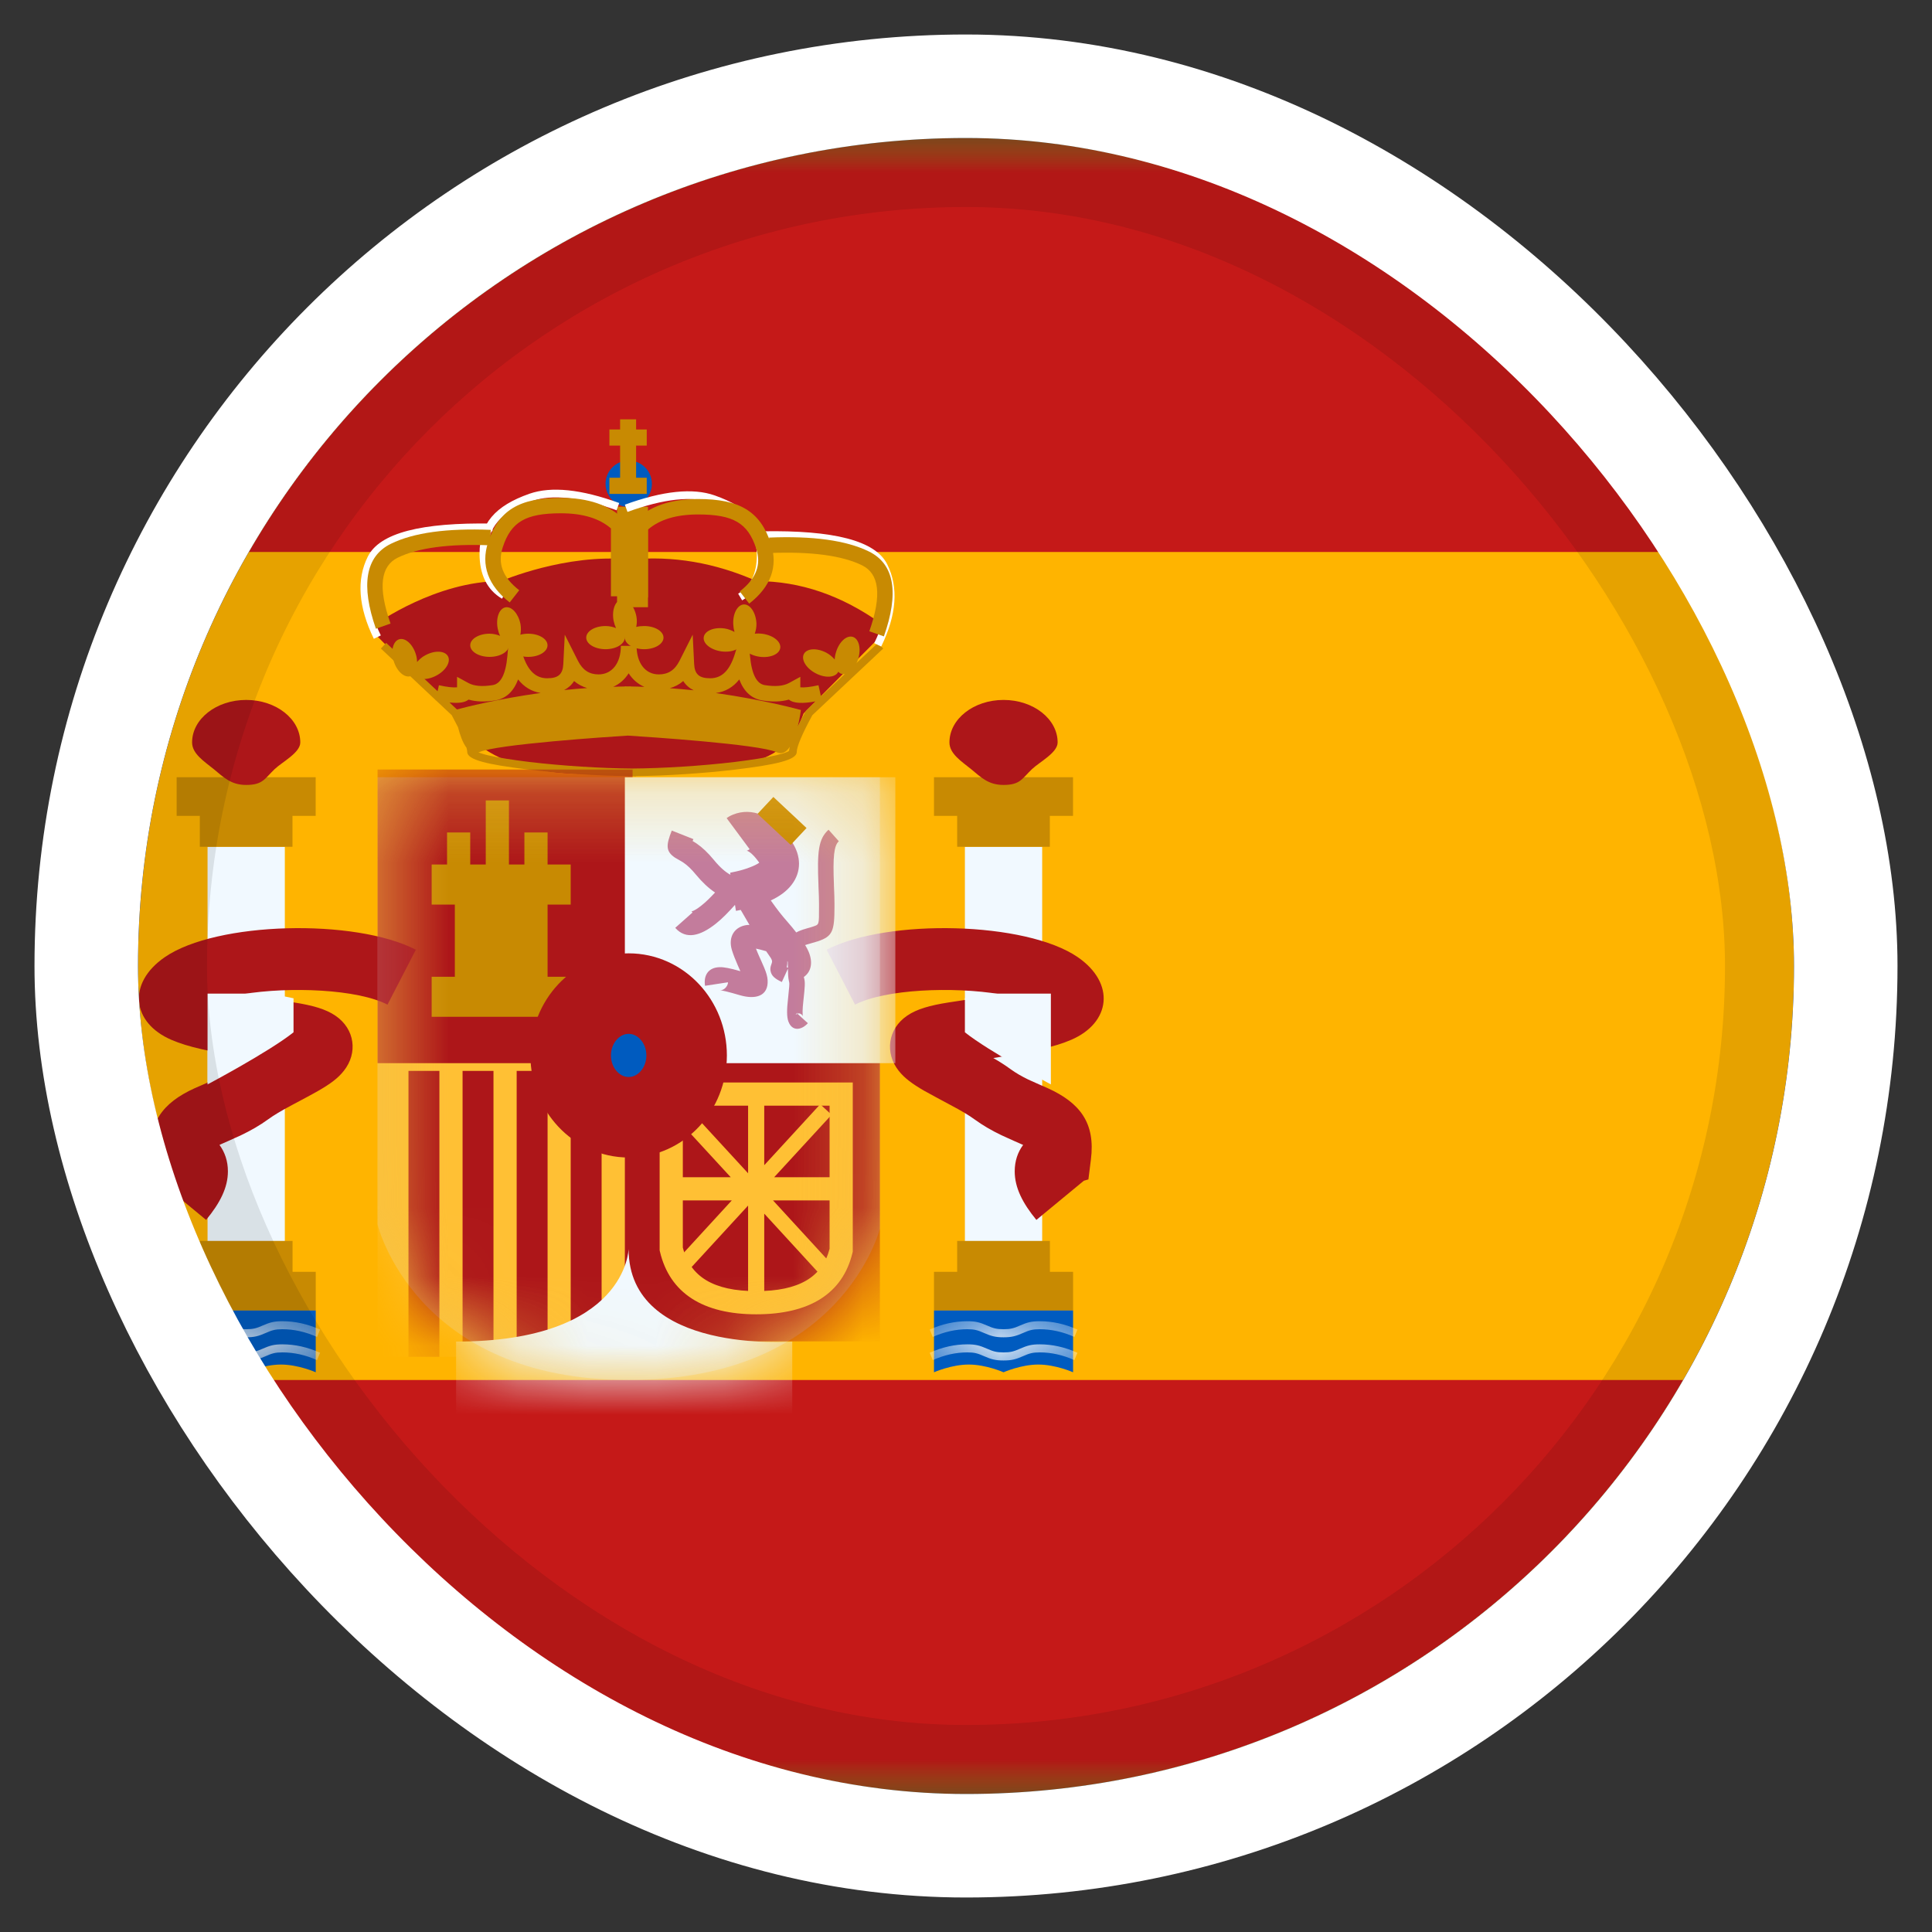 <svg width="28" height="28" viewBox="0 0 28 28" fill="none" xmlns="http://www.w3.org/2000/svg">
<rect x="0" y="0" width="28" height="28" fill="#333333" stroke="none"/>
<g clip-path="url(#clip0_9788_149102)">
<g clip-path="url(#clip1_9788_149102)">
<mask id="mask0_9788_149102" style="mask-type:luminance" maskUnits="userSpaceOnUse" x="-2" y="2" width="32" height="24">
<rect x="-2" y="2" width="32" height="24" fill="white"/>
</mask>
<g mask="url(#mask0_9788_149102)">
<path fill-rule="evenodd" clip-rule="evenodd" d="M-2 2V26H30V2H-2Z" fill="#FFB400"/>
<mask id="mask1_9788_149102" style="mask-type:luminance" maskUnits="userSpaceOnUse" x="-2" y="2" width="32" height="24">
<path fill-rule="evenodd" clip-rule="evenodd" d="M-2 2V26H30V2H-2Z" fill="white"/>
</mask>
<g mask="url(#mask1_9788_149102)">
<path fill-rule="evenodd" clip-rule="evenodd" d="M-2 2V8H30V2H-2Z" fill="#C51918"/>
<path fill-rule="evenodd" clip-rule="evenodd" d="M-2 20V26H30V20H-2Z" fill="#C51918"/>
<rect x="3.008" y="12.272" width="1.12" height="5.824" fill="#F1F9FF"/>
<path d="M4.575 11.824H4.239V12.272H2.896V11.824H2.56V11.264H4.575V11.824Z" fill="#C88A02"/>
<path fill-rule="evenodd" clip-rule="evenodd" d="M4.24 18.432H4.576V18.992H2.56V18.432H2.896V17.984H4.24V18.432Z" fill="#C88A02"/>
<path fill-rule="evenodd" clip-rule="evenodd" d="M3.568 11.376C3.811 11.376 3.836 11.284 3.98 11.147C4.092 11.041 4.352 10.909 4.352 10.76C4.352 10.42 4.001 10.144 3.568 10.144C3.135 10.144 2.784 10.42 2.784 10.76C2.784 10.926 2.963 11.037 3.098 11.147C3.241 11.264 3.346 11.376 3.568 11.376Z" fill="#AD1619"/>
<path fill-rule="evenodd" clip-rule="evenodd" d="M2.56 18.992H4.576V19.888C4.576 19.888 4.324 19.776 4.072 19.776C3.82 19.776 3.568 19.888 3.568 19.888C3.568 19.888 3.316 19.776 3.064 19.776C2.812 19.776 2.56 19.888 2.56 19.888V18.992Z" fill="#005BBF"/>
<mask id="mask2_9788_149102" style="mask-type:luminance" maskUnits="userSpaceOnUse" x="2" y="18" width="3" height="2">
<path fill-rule="evenodd" clip-rule="evenodd" d="M2.56 18.992H4.576V19.888C4.576 19.888 4.324 19.776 4.072 19.776C3.82 19.776 3.568 19.888 3.568 19.888C3.568 19.888 3.316 19.776 3.064 19.776C2.812 19.776 2.56 19.888 2.56 19.888V18.992Z" fill="white"/>
</mask>
<g mask="url(#mask2_9788_149102)">
<path d="M2.542 19.712L2.498 19.605C2.679 19.524 2.861 19.483 3.044 19.483C3.162 19.483 3.223 19.5 3.328 19.546C3.42 19.587 3.468 19.6 3.568 19.6C3.669 19.6 3.716 19.587 3.808 19.546C3.913 19.5 3.975 19.483 4.092 19.483C4.275 19.483 4.457 19.524 4.639 19.605L4.595 19.712C4.427 19.637 4.26 19.6 4.092 19.6C3.992 19.6 3.944 19.613 3.852 19.654C3.748 19.7 3.686 19.717 3.568 19.717C3.45 19.717 3.389 19.7 3.284 19.654C3.192 19.613 3.144 19.6 3.044 19.6C2.877 19.6 2.71 19.637 2.542 19.712Z" fill="white"/>
<path d="M2.542 19.376L2.498 19.269C2.679 19.188 2.861 19.148 3.044 19.148C3.162 19.148 3.223 19.164 3.328 19.21C3.42 19.251 3.468 19.264 3.568 19.264C3.669 19.264 3.716 19.251 3.808 19.21C3.913 19.164 3.975 19.148 4.092 19.148C4.275 19.148 4.457 19.188 4.639 19.269L4.595 19.376C4.427 19.301 4.26 19.264 4.092 19.264C3.992 19.264 3.944 19.277 3.852 19.318C3.748 19.364 3.686 19.381 3.568 19.381C3.45 19.381 3.389 19.364 3.284 19.318C3.192 19.277 3.144 19.264 3.044 19.264C2.877 19.264 2.71 19.301 2.542 19.376Z" fill="white"/>
</g>
<rect x="13.984" y="12.272" width="1.12" height="5.824" fill="#F1F9FF"/>
<path d="M15.551 11.824H15.215V12.272H13.872V11.824H13.536V11.264H15.551V11.824Z" fill="#C88A02"/>
<path fill-rule="evenodd" clip-rule="evenodd" d="M15.216 18.432H15.552V18.992H13.536V18.432H13.872V17.984H15.216V18.432Z" fill="#C88A02"/>
<path fill-rule="evenodd" clip-rule="evenodd" d="M14.544 11.376C14.787 11.376 14.812 11.284 14.956 11.147C15.068 11.041 15.328 10.909 15.328 10.76C15.328 10.42 14.977 10.144 14.544 10.144C14.111 10.144 13.76 10.42 13.76 10.76C13.76 10.926 13.939 11.037 14.074 11.147C14.217 11.264 14.322 11.376 14.544 11.376Z" fill="#AD1619"/>
<path fill-rule="evenodd" clip-rule="evenodd" d="M13.536 18.992H15.552V19.888C15.552 19.888 15.3 19.776 15.048 19.776C14.796 19.776 14.544 19.888 14.544 19.888C14.544 19.888 14.292 19.776 14.04 19.776C13.788 19.776 13.536 19.888 13.536 19.888V18.992Z" fill="#005BBF"/>
<mask id="mask3_9788_149102" style="mask-type:luminance" maskUnits="userSpaceOnUse" x="13" y="18" width="3" height="2">
<path fill-rule="evenodd" clip-rule="evenodd" d="M13.536 18.992H15.552V19.888C15.552 19.888 15.3 19.776 15.048 19.776C14.796 19.776 14.544 19.888 14.544 19.888C14.544 19.888 14.292 19.776 14.04 19.776C13.788 19.776 13.536 19.888 13.536 19.888V18.992Z" fill="white"/>
</mask>
<g mask="url(#mask3_9788_149102)">
<path d="M13.518 19.712L13.474 19.605C13.655 19.524 13.837 19.483 14.02 19.483C14.138 19.483 14.199 19.5 14.304 19.546C14.396 19.587 14.444 19.6 14.544 19.6C14.645 19.6 14.692 19.587 14.784 19.546C14.889 19.5 14.951 19.483 15.069 19.483C15.251 19.483 15.433 19.524 15.615 19.605L15.571 19.712C15.403 19.637 15.236 19.6 15.069 19.6C14.968 19.6 14.92 19.613 14.828 19.654C14.724 19.7 14.662 19.717 14.544 19.717C14.426 19.717 14.365 19.7 14.26 19.654C14.168 19.613 14.12 19.6 14.02 19.6C13.853 19.6 13.686 19.637 13.518 19.712Z" fill="white"/>
<path d="M13.518 19.376L13.474 19.269C13.655 19.188 13.837 19.148 14.02 19.148C14.138 19.148 14.199 19.164 14.304 19.21C14.396 19.251 14.444 19.264 14.544 19.264C14.645 19.264 14.692 19.251 14.784 19.21C14.889 19.164 14.951 19.148 15.069 19.148C15.251 19.148 15.433 19.188 15.615 19.269L15.571 19.376C15.403 19.301 15.236 19.264 15.069 19.264C14.968 19.264 14.92 19.277 14.828 19.318C14.724 19.364 14.662 19.381 14.544 19.381C14.426 19.381 14.365 19.364 14.26 19.318C14.168 19.277 14.12 19.264 14.02 19.264C13.853 19.264 13.686 19.301 13.518 19.376Z" fill="white"/>
</g>
<path d="M2.388 13.872C3.138 13.355 5.146 13.309 6.027 13.764L5.616 14.56C5.183 14.336 4.201 14.295 3.513 14.409C3.617 14.427 3.735 14.447 3.866 14.468C3.948 14.481 4.237 14.525 4.26 14.528C4.534 14.571 4.722 14.625 4.861 14.72C5.145 14.913 5.187 15.262 4.984 15.518C4.899 15.627 4.787 15.708 4.618 15.806C4.564 15.837 4.505 15.869 4.427 15.911C4.411 15.92 4.274 15.992 4.234 16.014C4.073 16.1 3.967 16.163 3.888 16.221C3.764 16.311 3.636 16.384 3.492 16.453C3.415 16.49 3.197 16.585 3.193 16.587C3.189 16.589 3.185 16.591 3.181 16.593C3.258 16.698 3.303 16.827 3.303 16.976C3.303 17.212 3.189 17.435 2.987 17.68L2.3 17.112L2.234 17.093L2.198 16.806C2.131 16.276 2.356 15.983 2.822 15.771C2.835 15.766 3.045 15.674 3.105 15.646C3.204 15.598 3.285 15.551 3.36 15.496C3.435 15.442 3.516 15.39 3.612 15.334C3.035 15.241 2.723 15.173 2.484 15.07C1.912 14.824 1.838 14.251 2.388 13.872ZM11.98 13.764C12.862 13.309 14.87 13.355 15.62 13.872C16.17 14.251 16.097 14.824 15.524 15.07C15.285 15.173 14.973 15.241 14.396 15.334C14.493 15.39 14.573 15.442 14.647 15.496C14.723 15.551 14.805 15.598 14.903 15.646C14.964 15.675 15.174 15.766 15.185 15.771C15.652 15.983 15.878 16.276 15.81 16.806L15.774 17.093L15.708 17.112L15.02 17.68C14.819 17.435 14.706 17.212 14.706 16.976C14.706 16.826 14.75 16.698 14.828 16.593C14.824 16.591 14.819 16.589 14.814 16.587C14.807 16.584 14.592 16.49 14.515 16.453C14.371 16.384 14.245 16.311 14.121 16.221C14.042 16.163 13.936 16.1 13.774 16.014C13.735 15.992 13.599 15.92 13.582 15.911C13.504 15.869 13.445 15.837 13.39 15.806C13.222 15.708 13.11 15.627 13.024 15.518C12.822 15.262 12.864 14.913 13.147 14.72C13.286 14.625 13.474 14.571 13.749 14.528C13.773 14.525 14.061 14.481 14.143 14.468C14.274 14.447 14.391 14.427 14.496 14.409C13.807 14.295 12.824 14.336 12.392 14.56L11.98 13.764Z" fill="#AD1619"/>
<path d="M3.923 14.4L4.254 14.468V14.961C3.902 15.242 3.008 15.716 3.008 15.716V14.4H3.923Z" fill="#F1F9FF"/>
<path d="M14.315 14.4L13.984 14.468V14.961C14.336 15.242 15.23 15.716 15.23 15.716V14.4H14.315Z" fill="#F1F9FF"/>
<path d="M7.261 8.422C7.261 8.422 8.199 8.017 9.13 8.108L9.129 8.11C9.749 8.05 10.362 8.155 10.966 8.422C11.597 8.422 12.2 8.629 12.776 9.042V9.206L11.646 10.34C11.42 10.966 11.017 10.999 10.704 11.104C10.598 11.138 9.152 11.178 9.126 11.179C9.126 11.179 9.126 11.177 9.126 11.175C6.899 11.432 6.582 10.34 6.582 10.34L5.452 9.206V9.042C5.452 9.042 6.316 8.422 7.261 8.422Z" fill="#AD1619"/>
<path d="M10.869 9.501C10.894 9.78 10.97 9.911 11.083 9.929C11.236 9.954 11.352 9.943 11.434 9.899L11.599 9.809V9.961C11.651 9.967 11.74 9.958 11.862 9.931L11.898 10.093L12.724 9.317L12.8 9.399L11.773 10.365C11.623 10.641 11.547 10.823 11.547 10.899C11.547 11.014 11.246 11.082 10.66 11.153C10.201 11.208 9.659 11.243 9.216 11.248V11.252C9.197 11.252 9.178 11.25 9.159 11.249C9.14 11.25 9.122 11.252 9.104 11.252V11.248C8.66 11.243 8.118 11.208 7.659 11.153C7.073 11.082 6.772 11.014 6.772 10.899C6.772 10.883 6.767 10.863 6.761 10.837C6.705 10.763 6.665 10.646 6.638 10.54C6.611 10.486 6.581 10.428 6.547 10.365L6.319 10.151C6.317 10.15 6.315 10.15 6.313 10.15V10.146L5.52 9.399L5.597 9.317L6.342 10.018L6.361 9.931C6.483 9.958 6.572 9.967 6.624 9.961V9.809L6.789 9.899C6.87 9.943 6.987 9.954 7.141 9.929C7.253 9.911 7.33 9.78 7.354 9.501L7.404 8.939L7.572 9.478C7.648 9.722 7.765 9.83 7.931 9.83C8.092 9.83 8.157 9.771 8.164 9.622L8.185 9.198L8.376 9.577C8.445 9.712 8.54 9.774 8.675 9.774C8.868 9.774 8.998 9.613 8.998 9.36H9.226C9.226 9.613 9.355 9.774 9.548 9.774C9.683 9.774 9.779 9.713 9.848 9.577L10.039 9.198L10.06 9.622C10.067 9.771 10.132 9.83 10.293 9.83C10.458 9.83 10.574 9.722 10.65 9.478L10.819 8.939L10.869 9.501ZM9.099 10.661C8.807 10.679 7.191 10.787 6.945 10.901C6.941 10.903 6.936 10.902 6.932 10.904C6.968 10.917 7.018 10.934 7.08 10.948C7.224 10.981 7.429 11.013 7.672 11.043C8.146 11.099 8.711 11.135 9.159 11.138C9.608 11.135 10.173 11.1 10.648 11.043C10.89 11.013 11.095 10.981 11.239 10.948C11.313 10.931 11.369 10.914 11.406 10.899C11.419 10.893 11.429 10.888 11.435 10.883C11.437 10.865 11.442 10.845 11.447 10.823C11.397 10.898 11.334 10.939 11.253 10.901C11.008 10.786 9.389 10.679 9.099 10.661ZM10.714 9.847C10.625 9.961 10.511 10.025 10.374 10.044C11.087 10.145 11.591 10.286 11.607 10.29C11.607 10.29 11.594 10.399 11.563 10.526C11.596 10.46 11.634 10.385 11.679 10.303L11.69 10.29L11.821 10.165C11.636 10.198 11.503 10.197 11.433 10.139C11.323 10.171 11.194 10.175 11.047 10.151C10.89 10.125 10.78 10.021 10.714 9.847ZM7.509 9.847C7.443 10.021 7.334 10.125 7.177 10.151C7.03 10.175 6.901 10.171 6.791 10.139C6.736 10.184 6.642 10.194 6.515 10.181L6.622 10.282C6.745 10.249 7.211 10.13 7.835 10.043C7.705 10.022 7.595 9.957 7.509 9.847ZM9.902 9.87C9.845 9.92 9.78 9.953 9.707 9.974C9.825 9.983 9.941 9.992 10.053 10.004C9.99 9.973 9.939 9.928 9.902 9.87ZM8.32 9.87C8.285 9.926 8.236 9.97 8.176 10.001C8.284 9.989 8.396 9.98 8.51 9.972C8.44 9.951 8.376 9.918 8.32 9.87ZM9.111 9.758C9.055 9.846 8.98 9.913 8.887 9.954C8.942 9.952 8.998 9.949 9.054 9.949V9.947C9.069 9.947 9.084 9.948 9.099 9.948C9.114 9.948 9.129 9.947 9.144 9.947V9.949C9.209 9.949 9.274 9.952 9.339 9.955C9.245 9.914 9.168 9.847 9.111 9.758Z" fill="#C88A02"/>
<path fill-rule="evenodd" clip-rule="evenodd" d="M9.112 7.347C9.297 7.347 9.448 7.197 9.448 7.011C9.448 6.826 9.297 6.675 9.112 6.675C8.926 6.675 8.776 6.826 8.776 7.011C8.776 7.197 8.926 7.347 9.112 7.347Z" fill="#005BBF"/>
<path d="M5.785 9.265C5.873 9.238 5.982 9.335 6.027 9.483C6.039 9.521 6.044 9.559 6.045 9.594C6.076 9.558 6.116 9.521 6.167 9.495C6.303 9.422 6.449 9.43 6.493 9.512C6.536 9.594 6.46 9.719 6.324 9.791C6.188 9.864 6.042 9.856 5.999 9.775C5.998 9.773 5.997 9.77 5.996 9.768C5.982 9.783 5.967 9.795 5.949 9.8C5.86 9.827 5.751 9.729 5.706 9.581C5.66 9.434 5.696 9.292 5.785 9.265ZM12.359 9.23C12.448 9.257 12.483 9.399 12.438 9.547C12.393 9.695 12.284 9.793 12.196 9.766C12.177 9.76 12.162 9.749 12.148 9.734C12.147 9.736 12.147 9.739 12.146 9.741C12.102 9.822 11.956 9.83 11.82 9.757C11.683 9.685 11.607 9.559 11.651 9.477C11.695 9.395 11.841 9.388 11.977 9.46C12.027 9.487 12.066 9.522 12.097 9.558C12.099 9.523 12.105 9.486 12.117 9.449C12.162 9.301 12.27 9.203 12.359 9.23ZM7.325 8.802C7.416 8.785 7.513 8.893 7.543 9.044C7.553 9.1 7.55 9.152 7.542 9.199C7.576 9.189 7.615 9.184 7.656 9.184C7.81 9.184 7.935 9.259 7.935 9.352C7.935 9.445 7.81 9.52 7.656 9.52C7.501 9.52 7.376 9.445 7.376 9.352C7.376 9.35 7.376 9.348 7.377 9.346C7.376 9.346 7.375 9.345 7.374 9.345C7.374 9.347 7.376 9.35 7.376 9.352C7.376 9.445 7.25 9.52 7.095 9.52C6.941 9.52 6.815 9.445 6.815 9.352C6.815 9.259 6.941 9.184 7.095 9.184C7.152 9.184 7.204 9.198 7.248 9.215C7.232 9.184 7.221 9.148 7.213 9.109C7.184 8.957 7.234 8.82 7.325 8.802ZM10.78 8.76C10.872 8.756 10.954 8.877 10.963 9.032C10.965 9.088 10.954 9.139 10.939 9.184C10.975 9.18 11.014 9.18 11.054 9.186C11.207 9.208 11.321 9.299 11.308 9.391C11.295 9.483 11.16 9.539 11.007 9.518C10.854 9.496 10.741 9.405 10.754 9.313C10.754 9.311 10.754 9.308 10.755 9.306L10.752 9.305C10.752 9.308 10.754 9.31 10.754 9.313C10.741 9.405 10.606 9.461 10.453 9.44C10.3 9.418 10.186 9.327 10.199 9.235C10.212 9.143 10.347 9.086 10.5 9.108C10.555 9.116 10.604 9.136 10.645 9.159C10.635 9.125 10.629 9.088 10.627 9.049C10.618 8.895 10.687 8.765 10.78 8.76ZM9.004 8.69C9.096 8.672 9.194 8.781 9.223 8.933C9.234 8.988 9.23 9.04 9.221 9.086C9.256 9.077 9.295 9.073 9.336 9.073C9.49 9.073 9.616 9.148 9.616 9.241C9.616 9.333 9.49 9.409 9.336 9.409C9.181 9.409 9.056 9.333 9.055 9.241C9.055 9.238 9.056 9.236 9.056 9.234C9.055 9.233 9.054 9.233 9.053 9.233C9.053 9.235 9.055 9.238 9.055 9.241C9.055 9.333 8.929 9.409 8.775 9.409C8.621 9.408 8.496 9.333 8.496 9.241C8.496 9.148 8.621 9.073 8.775 9.073C8.832 9.073 8.884 9.085 8.928 9.103C8.913 9.071 8.901 9.035 8.893 8.997C8.864 8.845 8.914 8.708 9.004 8.69Z" fill="#C88A02"/>
<path d="M9.219 6.224H9.373V6.458H9.219V6.924H9.373V7.158H8.832V6.924H8.987V6.458H8.832V6.224H8.987V6.077H9.219V6.224Z" fill="#C88A02"/>
<rect x="8.943" y="7.344" width="0.448" height="1.456" fill="#C88A02"/>
<path d="M7.14 7.588L7.138 7.7C6.145 7.683 5.575 7.827 5.431 8.116C5.281 8.415 5.309 8.778 5.519 9.209L5.418 9.258C5.194 8.798 5.164 8.399 5.331 8.066C5.502 7.723 6.105 7.57 7.14 7.588Z" fill="white"/>
<path d="M7.332 8.581L7.275 8.677C7.058 8.548 6.95 8.328 6.95 8.024C6.95 7.587 7.175 7.331 7.672 7.156C7.99 7.045 8.423 7.09 8.974 7.29L8.936 7.395C8.407 7.204 7.998 7.16 7.71 7.262C7.253 7.423 7.062 7.64 7.062 8.024C7.062 8.29 7.152 8.473 7.332 8.581Z" fill="white"/>
<path d="M5.66 9.037L5.448 9.112C5.229 8.487 5.292 8.063 5.667 7.88C5.997 7.719 6.478 7.654 7.112 7.679L7.103 7.903C6.503 7.879 6.056 7.94 5.765 8.082C5.519 8.202 5.473 8.507 5.66 9.037Z" fill="#C88A02"/>
<path d="M8.129 7.439C7.617 7.439 7.406 7.564 7.286 7.932C7.21 8.167 7.284 8.367 7.525 8.554L7.387 8.731C7.076 8.489 6.966 8.192 7.073 7.862C7.226 7.393 7.527 7.215 8.129 7.215C8.523 7.215 8.831 7.319 9.045 7.529L9.078 7.562V8.642H8.854V7.658C8.687 7.513 8.447 7.439 8.129 7.439Z" fill="#C88A02"/>
<path d="M11.049 7.7L11.051 7.812C12.044 7.794 12.614 7.939 12.758 8.228C12.908 8.527 12.88 8.89 12.67 9.321L12.771 9.37C12.995 8.91 13.025 8.511 12.858 8.178C12.687 7.835 12.084 7.682 11.049 7.7Z" fill="white"/>
<path d="M10.698 8.604L10.756 8.701C10.972 8.571 11.08 8.351 11.08 8.047C11.08 7.611 10.855 7.355 10.358 7.18C10.04 7.068 9.607 7.114 9.056 7.314L9.094 7.419C9.623 7.227 10.032 7.184 10.321 7.285C10.777 7.446 10.968 7.664 10.968 8.047C10.968 8.314 10.878 8.497 10.698 8.604Z" fill="white"/>
<path d="M12.599 9.149L12.81 9.223C13.03 8.599 12.967 8.175 12.592 7.992C12.262 7.831 11.781 7.765 11.146 7.791L11.155 8.015C11.756 7.991 12.203 8.051 12.494 8.193C12.74 8.314 12.785 8.619 12.599 9.149Z" fill="#C88A02"/>
<path d="M10.117 7.456C10.629 7.456 10.839 7.581 10.959 7.949C11.036 8.184 10.962 8.384 10.721 8.571L10.858 8.748C11.17 8.506 11.28 8.209 11.172 7.879C11.019 7.41 10.719 7.232 10.117 7.232C9.722 7.232 9.415 7.336 9.201 7.547L9.167 7.579V8.659H9.391V7.675C9.559 7.53 9.799 7.456 10.117 7.456Z" fill="#C88A02"/>
<path opacity="0.3" fill-rule="evenodd" clip-rule="evenodd" d="M5.472 11.264H12.752V17.805C12.752 17.805 12.211 20 9.112 20C6.012 20 5.472 17.747 5.472 17.747V11.264Z" fill="#E1E5E8"/>
<mask id="mask4_9788_149102" style="mask-type:luminance" maskUnits="userSpaceOnUse" x="5" y="11" width="8" height="9">
<path fill-rule="evenodd" clip-rule="evenodd" d="M5.472 11.264H12.752V17.805C12.752 17.805 12.211 20 9.112 20C6.012 20 5.472 17.747 5.472 17.747V11.264Z" fill="white"/>
</mask>
<g mask="url(#mask4_9788_149102)">
<rect x="5.472" y="15.296" width="3.696" height="4.368" fill="#FFC034"/>
<rect x="5.92" y="15.52" width="0.448" height="4.144" fill="#AD1619"/>
<rect x="7.488" y="15.52" width="0.448" height="4.144" fill="#AD1619"/>
<rect x="6.704" y="15.52" width="0.448" height="4.144" fill="#AD1619"/>
<rect x="8.271" y="15.52" width="0.448" height="4.144" fill="#AD1619"/>
<rect x="5.472" y="11.152" width="3.696" height="4.256" fill="#AD1619"/>
<rect x="9.056" y="15.184" width="3.696" height="4.256" fill="#AD1619"/>
<rect x="9.056" y="11.264" width="3.92" height="4.144" fill="#F1F9FF"/>
<path d="M7.376 12.529H7.6V12.065H7.936V12.529H8.271V13.11H7.936V14.156H8.271V14.736H6.256V14.156H6.592V13.11H6.256V12.529H6.479V12.065H6.815V12.529H7.04V11.6H7.376V12.529Z" fill="#C88A02"/>
<path d="M10.626 11.805C10.893 11.698 11.203 11.81 11.467 12.187C11.617 12.401 11.617 12.638 11.471 12.825C11.397 12.92 11.295 12.992 11.171 13.05C11.265 13.183 11.322 13.257 11.418 13.366C11.464 13.418 11.504 13.468 11.54 13.514C11.575 13.494 11.619 13.477 11.674 13.461C11.682 13.459 11.692 13.456 11.701 13.453C11.736 13.444 11.761 13.436 11.781 13.429C11.874 13.398 11.87 13.408 11.87 13.14C11.87 13.119 11.87 13.118 11.87 13.097C11.87 13.029 11.868 12.972 11.862 12.84C11.862 12.834 11.863 12.833 11.862 12.827C11.842 12.343 11.86 12.158 12.008 12.025L12.157 12.192C12.085 12.256 12.07 12.423 12.086 12.818C12.086 12.824 12.086 12.825 12.086 12.831C12.092 12.966 12.094 13.025 12.094 13.097C12.094 13.118 12.094 13.119 12.094 13.139C12.094 13.495 12.067 13.57 11.853 13.642C11.828 13.65 11.799 13.659 11.761 13.669C11.753 13.671 11.745 13.674 11.738 13.676C11.707 13.685 11.684 13.69 11.669 13.697C11.69 13.732 11.708 13.765 11.721 13.797C11.781 13.943 11.761 14.081 11.65 14.159C11.651 14.161 11.651 14.164 11.651 14.165C11.652 14.169 11.653 14.173 11.656 14.185C11.669 14.238 11.667 14.292 11.643 14.506C11.629 14.627 11.629 14.707 11.637 14.729C11.629 14.708 11.602 14.685 11.563 14.685L11.557 14.679C11.555 14.681 11.553 14.683 11.551 14.685H11.563L11.571 14.692C11.567 14.692 11.563 14.694 11.56 14.694L11.549 14.685C11.54 14.695 11.533 14.703 11.528 14.706L11.53 14.705C11.537 14.701 11.546 14.698 11.56 14.694L11.708 14.829C11.614 14.933 11.479 14.95 11.426 14.804C11.402 14.739 11.402 14.636 11.42 14.481C11.44 14.299 11.442 14.255 11.438 14.239C11.436 14.23 11.434 14.22 11.432 14.211C11.424 14.173 11.42 14.123 11.419 14.039L11.331 14.232C11.231 14.185 11.18 14.144 11.167 14.07C11.162 14.045 11.165 14.021 11.172 13.997C11.175 13.986 11.179 13.974 11.184 13.961C11.195 13.929 11.192 13.91 11.142 13.841C11.129 13.824 11.117 13.806 11.104 13.786C11.099 13.785 11.095 13.784 11.091 13.782C11.038 13.767 10.993 13.755 10.956 13.748C10.968 13.78 10.983 13.815 11 13.854C11.002 13.859 11.062 13.99 11.076 14.026C11.106 14.098 11.122 14.152 11.125 14.206C11.138 14.435 10.953 14.491 10.722 14.423C10.549 14.372 10.461 14.352 10.437 14.353C10.513 14.351 10.555 14.267 10.55 14.236L10.218 14.287C10.195 14.145 10.258 14.022 10.428 14.017C10.492 14.015 10.575 14.031 10.73 14.075C10.72 14.051 10.707 14.022 10.692 13.989C10.655 13.904 10.628 13.836 10.607 13.768C10.549 13.576 10.647 13.425 10.833 13.405C10.843 13.405 10.852 13.405 10.862 13.405C10.822 13.337 10.78 13.265 10.735 13.187C10.71 13.191 10.688 13.198 10.666 13.201L10.652 13.114C10.559 13.218 10.466 13.315 10.373 13.388C10.15 13.564 9.942 13.623 9.786 13.447L10.037 13.224C10.029 13.214 10.015 13.211 10.024 13.209C10.057 13.2 10.106 13.171 10.165 13.124C10.228 13.075 10.295 13.008 10.363 12.935C10.269 12.872 10.177 12.786 10.087 12.677C10.02 12.595 9.961 12.54 9.905 12.502C9.878 12.483 9.795 12.438 9.783 12.43C9.645 12.337 9.653 12.248 9.736 12.037L10.049 12.161C10.045 12.171 10.041 12.181 10.038 12.189C10.058 12.2 10.079 12.214 10.096 12.225C10.178 12.281 10.26 12.358 10.347 12.464C10.433 12.569 10.512 12.638 10.586 12.678L10.582 12.648C10.597 12.645 10.628 12.639 10.668 12.63C10.736 12.615 10.803 12.595 10.863 12.572C10.926 12.549 10.975 12.524 11.004 12.503C10.929 12.397 10.869 12.345 10.827 12.33C10.821 12.328 10.826 12.328 10.834 12.325C10.842 12.322 10.852 12.316 10.864 12.307L10.531 11.857C10.555 11.839 10.587 11.82 10.626 11.805ZM11.411 13.927C11.412 13.957 11.41 13.987 11.401 14.017C11.407 14.02 11.412 14.023 11.419 14.026C11.419 14.022 11.419 14.019 11.419 14.016C11.419 13.991 11.418 13.967 11.417 13.942C11.416 13.939 11.414 13.934 11.411 13.927Z" fill="#C37C9C"/>
<path d="M10.979 11.795L11.208 11.55L11.689 12L11.46 12.245L10.979 11.795Z" fill="#C88A02"/>
<path d="M12.359 18.14L12.354 18.16C12.212 18.75 11.73 19.048 10.96 19.048C10.189 19.048 9.706 18.742 9.564 18.138L9.56 18.12V15.688H12.359V18.14ZM9.896 18.08C10.003 18.503 10.341 18.712 10.96 18.712C11.579 18.712 11.916 18.509 12.023 18.099V16.024H9.896V18.08Z" fill="#FFC034"/>
<path d="M11.076 16.887L11.887 16.004L12.052 16.156L11.22 17.061H12.151V17.397H11.203L12.052 18.322L11.887 18.473L11.076 17.589V18.772H10.842V17.472L9.922 18.473L9.757 18.322L10.606 17.397H9.835V17.061H10.59L9.757 16.156L9.922 16.004L10.842 17.004V15.893H11.076V16.887Z" fill="#FFC034"/>
<path fill-rule="evenodd" clip-rule="evenodd" d="M11.482 19.443C11.482 19.443 9.11 19.63 9.11 18.1C9.11 18.1 9.087 19.443 6.61 19.443V20.651H11.482V19.443Z" fill="#F1F9FF"/>
<path fill-rule="evenodd" clip-rule="evenodd" d="M9.111 16.192C9.575 16.192 9.951 15.791 9.951 15.296C9.951 14.802 9.575 14.4 9.111 14.4C8.648 14.4 8.271 14.802 8.271 15.296C8.271 15.791 8.648 16.192 9.111 16.192Z" fill="#005BBF" stroke="#AD1619" stroke-width="1.167"/>
</g>
</g>
</g>
</g>
<rect x="2.5" y="2.5" width="23" height="23" rx="11.5" stroke="black" stroke-opacity="0.1"/>
</g>
<rect x="1.25" y="1.25" width="25.5" height="25.5" rx="12.75" stroke="white" stroke-width="1.5"/>
<defs>
<clipPath id="clip0_9788_149102">
<rect x="2" y="2" width="24" height="24" rx="12" fill="white"/>
</clipPath>
<clipPath id="clip1_9788_149102">
<rect x="-2" y="2" width="32" height="24" rx="12" fill="white"/>
</clipPath>
</defs>
</svg>

